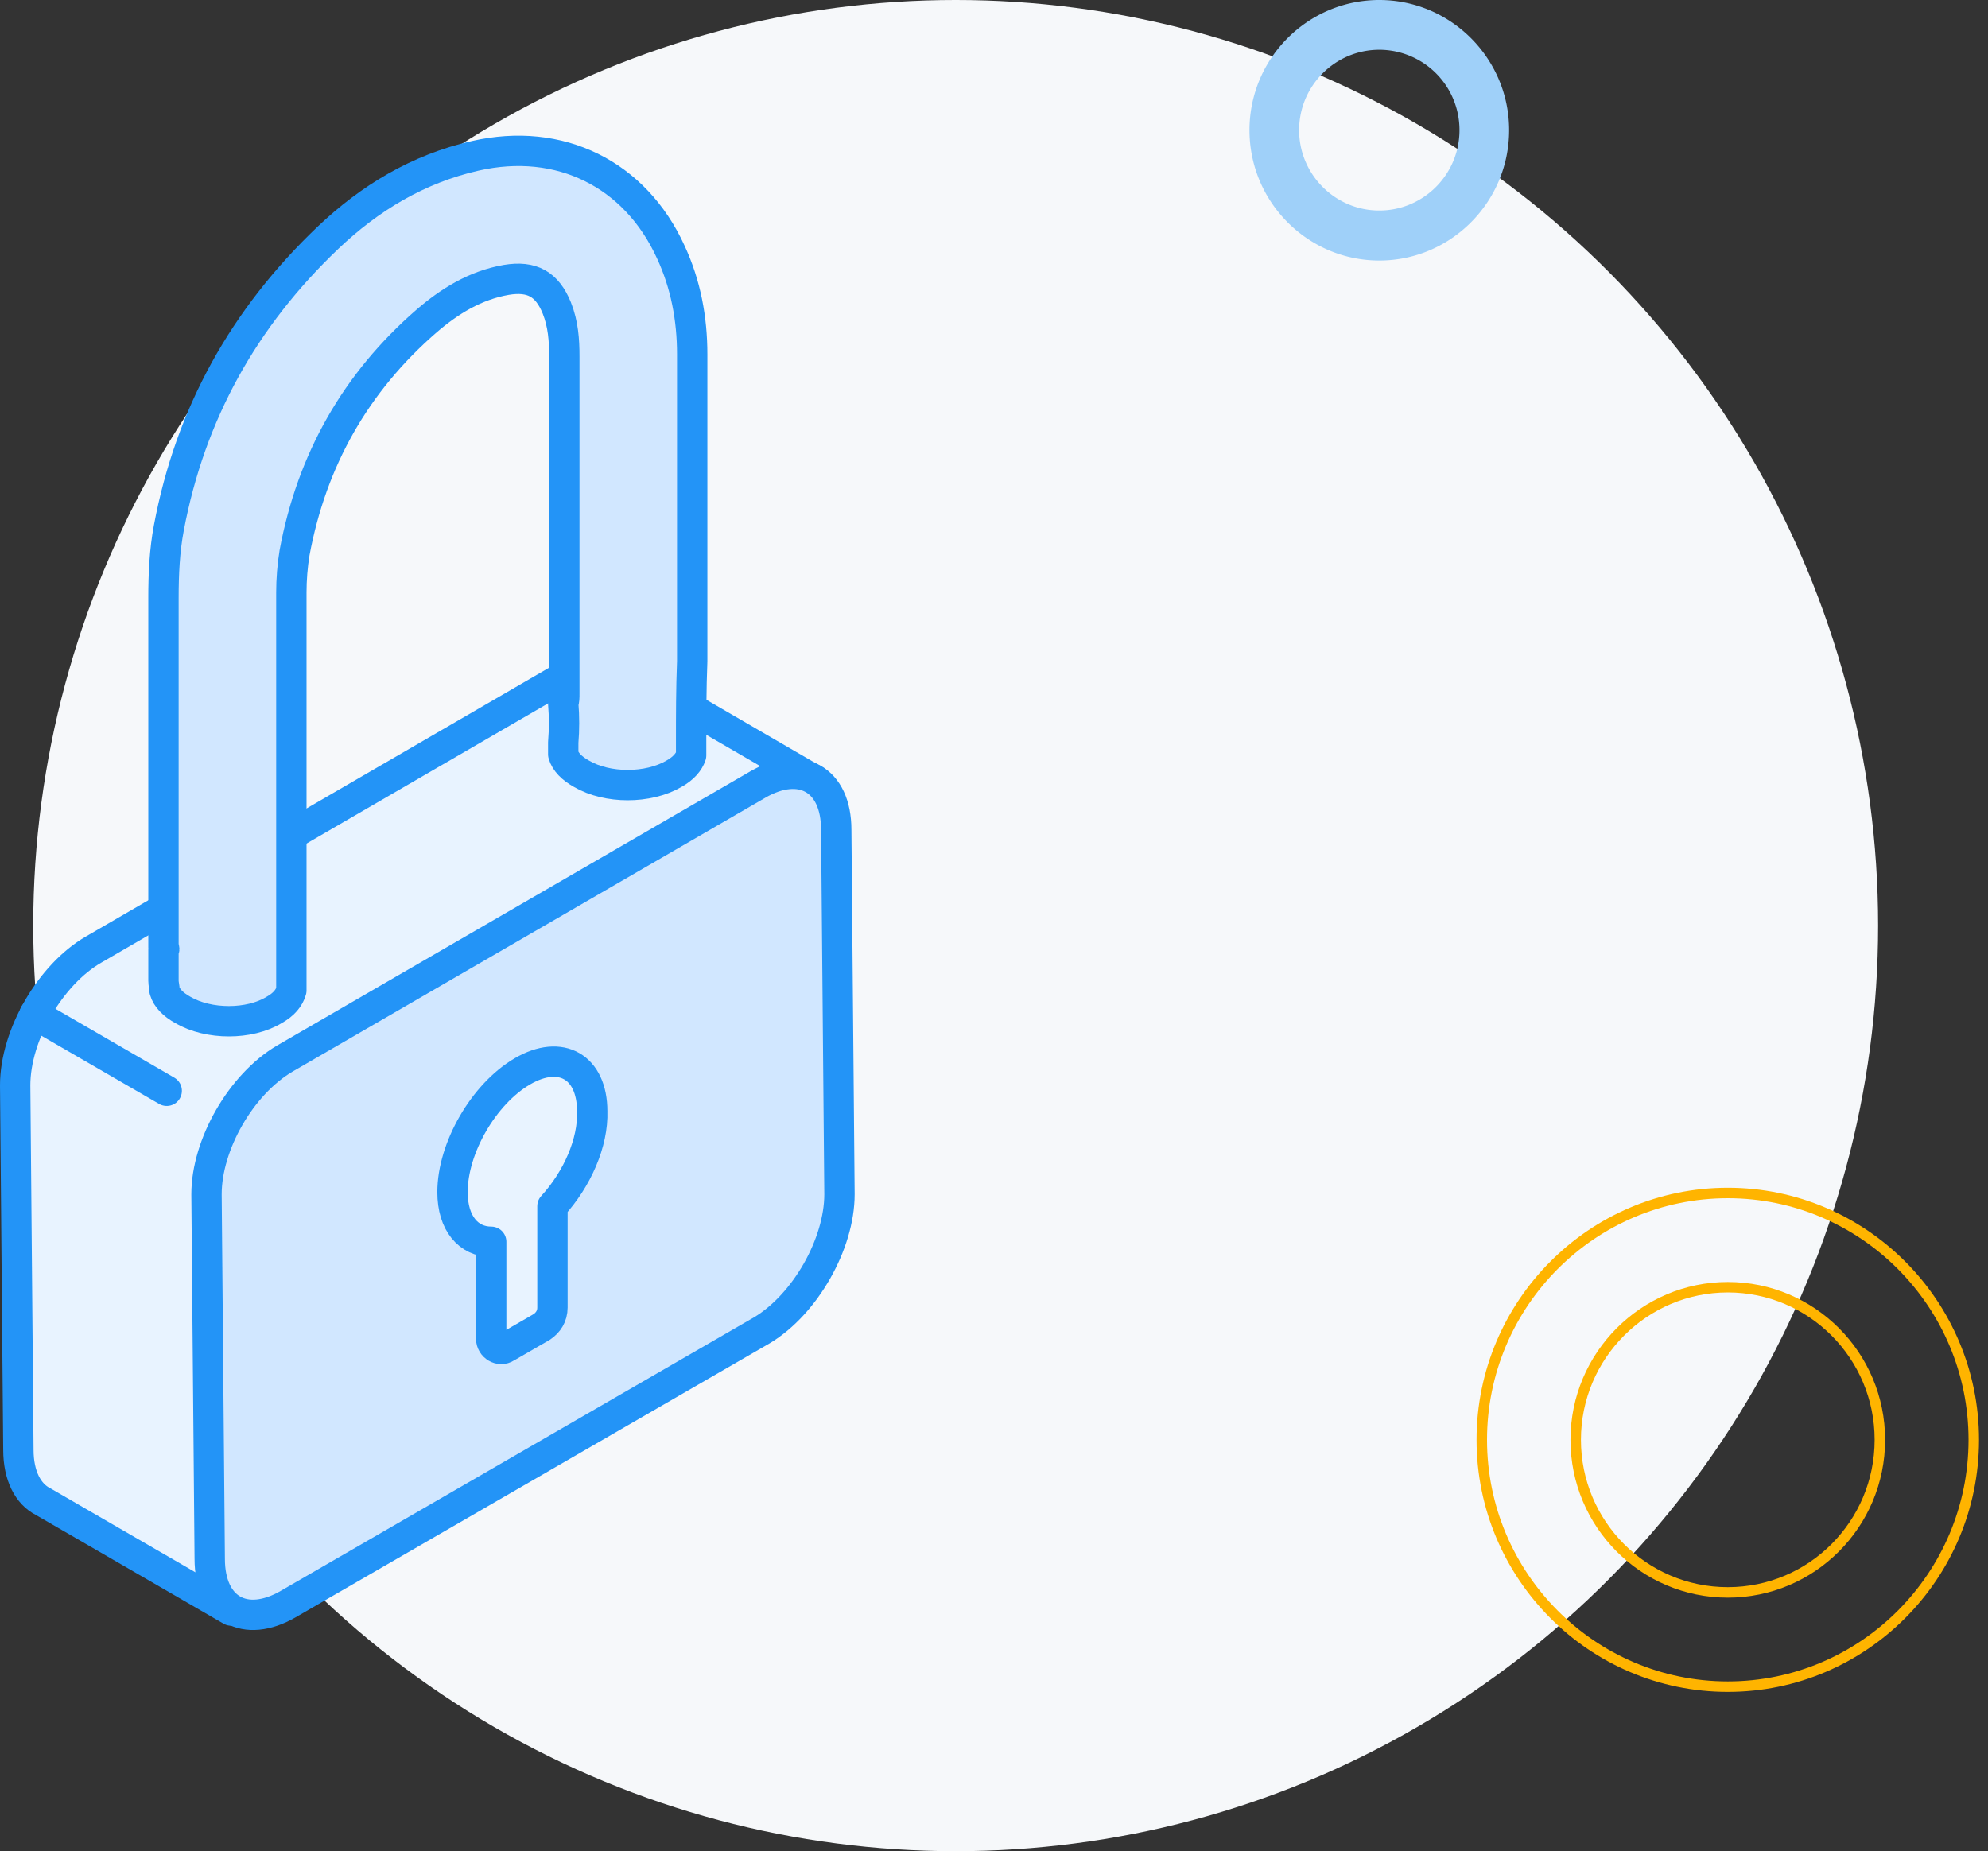 <svg width="131" height="122" viewBox="0 0 131 122" fill="none" xmlns="http://www.w3.org/2000/svg"><rect x="0" y="0" width="131" height="122" fill="#333333" stroke="none"/><ellipse cx="62.974" cy="61" rx="60.784" ry="61" fill="#F6F8FA"/><path d="M113.853 111.156c-8.937 0-16.21-7.299-16.21-16.267s7.273-16.267 16.21-16.267c8.936 0 16.209 7.299 16.209 16.267s-7.273 16.267-16.209 16.267zm0-26.324c-5.515 0-10.021 4.503-10.021 10.057 0 5.553 4.487 10.056 10.021 10.056 5.534 0 10.021-4.503 10.021-10.056 0-5.554-4.487-10.057-10.021-10.057z" stroke="#FFB400" stroke-width=".69" stroke-miterlimit="10"/><path d="M90.89 17.17c-4.712 0-8.555-3.854-8.555-8.593 0-4.74 3.844-8.577 8.554-8.577 4.711 0 8.555 3.854 8.555 8.577s-3.827 8.593-8.555 8.593zm0-13.89c-2.912 0-5.284 2.378-5.284 5.297 0 2.92 2.372 5.297 5.283 5.297 2.912 0 5.284-2.378 5.284-5.297a5.288 5.288 0 00-5.284-5.297z" fill="#9FD0F9"/><path d="M53.687 51.42L41.082 44.1c-.071 0-.071-.07-.142-.07-.92-.498-2.195-.356-3.54.425L6.17 62.578C3.337 64.212 1 68.192 1 71.532l.212 24.02c0 1.706.638 2.914 1.63 3.411l12.392 7.178 3.682-6.183L45.118 84.75c2.833-1.634 5.17-5.614 5.099-8.954l-.213-12.579 3.683-11.797z" fill="#E8F3FF" stroke="#2394F7" stroke-width="2" stroke-miterlimit="10" stroke-linecap="round" stroke-linejoin="round"/><path d="M49.935 51.704c2.833-1.635 5.17-.355 5.17 2.985l.213 24.02c0 3.27-2.267 7.249-5.1 8.954L18.99 105.715c-2.832 1.635-5.17.356-5.17-2.984l-.212-24.02c0-3.27 2.266-7.25 5.17-8.955l31.158-18.051z" fill="#D1E7FF" stroke="#2394F7" stroke-width="2" stroke-miterlimit="10" stroke-linecap="round" stroke-linejoin="round"/><path d="M2.276 66.841l8.71 5.046" stroke="#2394F7" stroke-width="2" stroke-miterlimit="10" stroke-linecap="round" stroke-linejoin="round"/><path d="M45.613 43.603V23.349c0-2.345-.425-4.62-1.417-6.752-2.337-5.116-7.294-7.604-12.888-6.325-3.753.853-6.94 2.772-9.702 5.402-5.523 5.259-9.064 11.583-10.48 19.117-.284 1.492-.354 3.055-.354 4.619v23.025c.07.071.07.142 0 .142v2.061c0 .214.07.427.07.64.142.497.567.924 1.204 1.28 1.7.994 4.39.994 6.02 0 .637-.356.99-.783 1.133-1.28V39.055c0-.853.07-1.777.212-2.63 1.133-6.112 4.036-11.228 8.71-15.28 1.487-1.279 3.187-2.345 5.24-2.7 1.7-.284 2.692.284 3.329 1.848.425 1.066.496 2.132.496 3.198v22.244c0 .213 0 .426-.071.64.07.852.07 1.705 0 2.558v.782c.141.497.566.923 1.204 1.279 1.7.995 4.39.995 6.09 0 .637-.356.991-.782 1.133-1.209v-.923c0-1.706 0-3.483.07-5.26z" fill="#D1E7FF" stroke="#2394F7" stroke-width="2" stroke-miterlimit="10" stroke-linecap="round" stroke-linejoin="round"/><path d="M39.024 73.237c0-2.913-2.053-4.121-4.603-2.63-2.55 1.493-4.603 5.047-4.603 7.96 0 2.061 1.063 3.27 2.55 3.27v6.395c0 .498.566.853.991.569l2.337-1.35c.425-.285.708-.711.708-1.28v-6.68c1.629-1.776 2.691-4.193 2.62-6.254z" fill="#E8F3FF" stroke="#2394F7" stroke-width="2" stroke-miterlimit="10" stroke-linecap="round" stroke-linejoin="round"/></svg>
